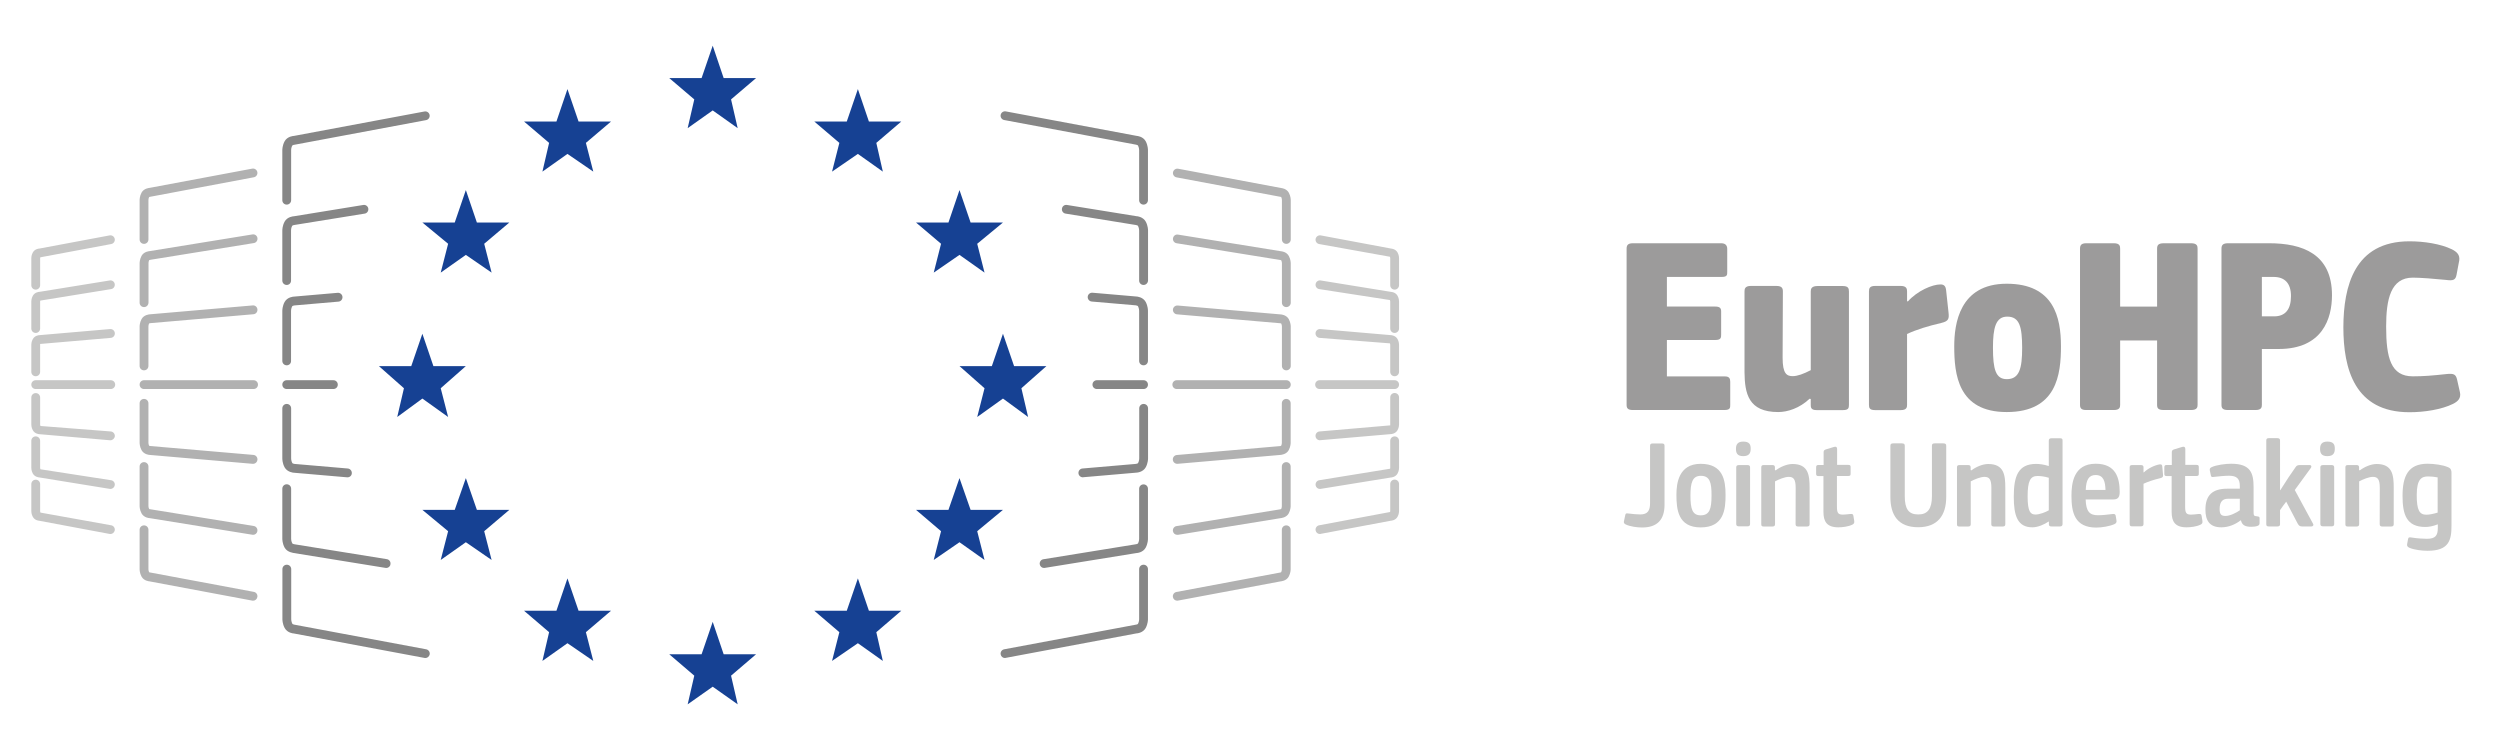 <?xml version="1.0" encoding="UTF-8"?>
<svg xmlns="http://www.w3.org/2000/svg" xmlns:xlink="http://www.w3.org/1999/xlink" version="1.1" x="0px" y="0px" viewBox="0 0 283.46 85.04" style="enable-background:new 0 0 283.46 85.04;" xml:space="preserve">
<style type="text/css">
	.st0{fill:#868686;}
	.st1{fill:#B1B1B1;}
	.st2{fill:#C6C6C5;}
	.st3{fill:#9C9B9B;}
	.st4{fill:#164193;}
</style>
<g id="Layer_1">
	<path class="st0" d="M48.23,74.61c-0.03,0-0.06,0-0.09-0.01l-14.86-2.78c-0.01,0.01-0.69-0.05-1-0.61   c-0.26-0.48-0.26-0.96-0.26-1.01v-5.67c0-0.28,0.22-0.5,0.5-0.5s0.5,0.22,0.5,0.5v5.68c0,0.01,0,0.27,0.13,0.52   c0.03,0.05,0.18,0.09,0.24,0.1l14.93,2.79c0.27,0.05,0.45,0.31,0.4,0.58C48.67,74.44,48.46,74.61,48.23,74.61z"></path>
	<path class="st0" d="M43.79,64.4c-0.03,0-0.05,0-0.08-0.01l-10.43-1.69c0.02-0.02-0.7-0.05-1.01-0.61   c-0.26-0.48-0.26-0.96-0.26-1.01v-5.67c0-0.28,0.22-0.5,0.5-0.5s0.5,0.22,0.5,0.5v5.68c0,0.01,0,0.27,0.13,0.52   c0.03,0.05,0.18,0.09,0.24,0.1l10.48,1.69c0.27,0.04,0.46,0.3,0.41,0.57C44.25,64.23,44.03,64.4,43.79,64.4z"></path>
	<path class="st0" d="M39.4,54.12c-0.01,0-0.03,0-0.04,0l-6.04-0.52c-0.06,0-0.74-0.06-1.05-0.61c-0.26-0.48-0.26-0.96-0.26-1.01   V46.3c0-0.28,0.22-0.5,0.5-0.5s0.5,0.22,0.5,0.5v5.68c0,0.01,0,0.27,0.13,0.52c0.03,0.05,0.18,0.09,0.24,0.1l6.05,0.52   c0.27,0.02,0.48,0.27,0.46,0.54C39.88,53.93,39.66,54.12,39.4,54.12z"></path>
	<path class="st0" d="M37.8,44.11h-5.29c-0.28,0-0.5-0.22-0.5-0.5s0.22-0.5,0.5-0.5h5.29c0.28,0,0.5,0.22,0.5,0.5   S38.08,44.11,37.8,44.11z"></path>
	<path class="st0" d="M32.51,23.2c-0.28,0-0.5-0.22-0.5-0.5v-5.68c0-0.04,0-0.52,0.26-1c0.31-0.56,0.99-0.61,1.06-0.61l14.8-2.77   c0.27-0.05,0.53,0.13,0.58,0.4c0.05,0.27-0.13,0.53-0.4,0.58l-14.86,2.78c-0.15,0.01-0.28,0.06-0.31,0.1   c-0.13,0.24-0.13,0.5-0.13,0.5v5.7C33.01,22.97,32.79,23.2,32.51,23.2z"></path>
	<path class="st0" d="M32.51,32.31c-0.28,0-0.5-0.22-0.5-0.5v-5.68c0-0.04,0-0.52,0.26-1c0.31-0.56,0.99-0.61,1.06-0.61l7.86-1.28   c0.27-0.05,0.53,0.14,0.57,0.41c0.04,0.27-0.14,0.53-0.41,0.57l-7.92,1.28c-0.14,0.01-0.27,0.06-0.3,0.1   c-0.13,0.24-0.13,0.51-0.13,0.51v5.69C33.01,32.08,32.79,32.31,32.51,32.31z"></path>
	<path class="st0" d="M32.51,41.42c-0.28,0-0.5-0.22-0.5-0.5v-5.68c0-0.04,0-0.52,0.26-1c0.31-0.56,0.99-0.61,1.06-0.61l4.96-0.43   c0.27-0.02,0.52,0.18,0.54,0.46s-0.18,0.52-0.46,0.54l-4.98,0.43c-0.1,0.01-0.23,0.05-0.26,0.1c-0.13,0.24-0.13,0.51-0.13,0.51   v5.69C33.01,41.2,32.79,41.42,32.51,41.42z"></path>
	<path class="st1" d="M28.69,68.11c-0.03,0-0.06,0-0.09-0.01l-11.69-2.19c0,0-0.59-0.04-0.86-0.53c-0.22-0.4-0.22-0.8-0.22-0.85   v-4.46c0-0.28,0.22-0.5,0.5-0.5s0.5,0.22,0.5,0.5v4.47c0,0.01,0,0.19,0.09,0.35c0.01,0,0.09,0.02,0.1,0.02l11.76,2.2   c0.27,0.05,0.45,0.31,0.4,0.58C29.14,67.94,28.93,68.11,28.69,68.11z"></path>
	<path class="st1" d="M28.69,60.64c-0.03,0-0.05,0-0.08-0.01l-11.69-1.89c0,0.01-0.6-0.04-0.87-0.53c-0.22-0.4-0.22-0.8-0.22-0.85   V52.9c0-0.28,0.22-0.5,0.5-0.5s0.5,0.22,0.5,0.5v4.47c0,0.01,0,0.19,0.09,0.35h0c0.01,0,0.07,0.02,0.11,0.02l11.74,1.9   c0.27,0.04,0.46,0.3,0.41,0.57C29.15,60.47,28.94,60.64,28.69,60.64z"></path>
	<path class="st1" d="M28.69,52.59c-0.01,0-0.03,0-0.04,0l-11.69-1.01c-0.05,0-0.64-0.05-0.91-0.54c-0.22-0.4-0.22-0.8-0.22-0.85   v-4.46c0-0.28,0.22-0.5,0.5-0.5s0.5,0.22,0.5,0.5v4.47c0,0.01,0,0.19,0.09,0.35c0.01,0,0.09,0.02,0.1,0.02l11.71,1.01   c0.28,0.02,0.48,0.27,0.46,0.54C29.17,52.39,28.95,52.59,28.69,52.59z"></path>
	<path class="st1" d="M28.75,44.11H16.33c-0.28,0-0.5-0.22-0.5-0.5s0.22-0.5,0.5-0.5h12.42c0.28,0,0.5,0.22,0.5,0.5   S29.03,44.11,28.75,44.11z"></path>
	<path class="st1" d="M16.33,27.65c-0.28,0-0.5-0.22-0.5-0.5v-4.47c0-0.03,0-0.44,0.22-0.84c0.27-0.49,0.86-0.53,0.92-0.54   l11.63-2.18c0.27-0.05,0.53,0.13,0.58,0.4c0.05,0.27-0.13,0.53-0.4,0.58L17.09,22.3c-0.1,0.01-0.16,0.03-0.18,0.05   c-0.08,0.15-0.08,0.33-0.08,0.33v4.48C16.83,27.43,16.61,27.65,16.33,27.65z"></path>
	<path class="st1" d="M16.33,34.82c-0.28,0-0.5-0.22-0.5-0.5v-4.47c0-0.03,0-0.44,0.22-0.84c0.27-0.49,0.86-0.53,0.93-0.54   l11.64-1.89c0.28-0.05,0.53,0.14,0.57,0.41c0.04,0.27-0.14,0.53-0.41,0.57l-11.69,1.89c-0.09,0.01-0.15,0.03-0.17,0.04   c-0.08,0.15-0.08,0.33-0.08,0.33v4.48C16.83,34.6,16.61,34.82,16.33,34.82z"></path>
	<path class="st1" d="M16.33,41.99c-0.28,0-0.5-0.22-0.5-0.5v-4.47c0-0.03,0-0.44,0.22-0.84c0.27-0.49,0.86-0.53,0.92-0.54   l11.68-1.01c0.28-0.03,0.52,0.18,0.54,0.46c0.02,0.28-0.18,0.52-0.46,0.54l-11.69,1.01c-0.05,0-0.11,0.02-0.13,0.04   c-0.08,0.15-0.08,0.33-0.08,0.33v4.48C16.83,41.77,16.61,41.99,16.33,41.99z"></path>
	<path class="st2" d="M12.52,60.55c-0.03,0-0.06,0-0.09-0.01l-8.01-1.5c-0.04,0-0.48-0.04-0.7-0.44c-0.17-0.3-0.17-0.6-0.17-0.66   v-3.05c0-0.28,0.22-0.5,0.5-0.5s0.5,0.22,0.5,0.5v3.06c0,0.03,0.01,0.1,0.04,0.17l8.02,1.44c0.27,0.05,0.45,0.31,0.4,0.58   C12.96,60.38,12.75,60.55,12.52,60.55z"></path>
	<path class="st2" d="M12.52,55.44c-0.03,0-0.05,0-0.08-0.01l-8.01-1.3h0c-0.04,0-0.49-0.05-0.71-0.44c-0.17-0.3-0.17-0.6-0.17-0.66   v-3.05c0-0.28,0.22-0.5,0.5-0.5s0.5,0.22,0.5,0.5v3.06c0,0.03,0.01,0.1,0.04,0.17l8.01,1.24c0.27,0.04,0.46,0.3,0.41,0.57   C12.97,55.26,12.76,55.44,12.52,55.44z"></path>
	<path class="st2" d="M12.52,49.92c-0.01,0-0.03,0-0.04,0l-8.01-0.69c-0.07,0-0.53-0.05-0.75-0.45c-0.17-0.3-0.17-0.6-0.17-0.66   v-3.05c0-0.28,0.22-0.5,0.5-0.5s0.5,0.22,0.5,0.5v3.06c0,0.03,0.01,0.1,0.04,0.17l7.97,0.62c0.27,0.02,0.48,0.27,0.46,0.54   C12.99,49.72,12.77,49.92,12.52,49.92z"></path>
	<path class="st2" d="M12.56,44.11H4.05c-0.28,0-0.5-0.22-0.5-0.5s0.22-0.5,0.5-0.5h8.51c0.28,0,0.5,0.22,0.5,0.5   S12.83,44.11,12.56,44.11z"></path>
	<path class="st2" d="M4.05,32.84c-0.28,0-0.5-0.22-0.5-0.5v-3.06c0-0.05,0-0.35,0.17-0.65c0.22-0.4,0.67-0.45,0.76-0.45l7.95-1.49   c0.27-0.05,0.53,0.13,0.58,0.4c0.05,0.27-0.13,0.53-0.4,0.58l-8.01,1.5c-0.04,0-0.05,0.08-0.05,0.11v3.07   C4.55,32.61,4.32,32.84,4.05,32.84z"></path>
	<path class="st2" d="M4.05,37.75c-0.28,0-0.5-0.22-0.5-0.5v-3.06c0-0.05,0-0.35,0.17-0.65c0.22-0.4,0.67-0.45,0.76-0.45l7.96-1.29   c0.28-0.05,0.53,0.14,0.57,0.41c0.04,0.27-0.14,0.53-0.41,0.57l-8.01,1.3c-0.03,0-0.04,0.08-0.04,0.1v3.07   C4.55,37.53,4.32,37.75,4.05,37.75z"></path>
	<path class="st2" d="M4.05,42.66c-0.28,0-0.5-0.22-0.5-0.5V39.1c0-0.05,0-0.35,0.17-0.65C3.94,38.05,4.39,38,4.48,38l8-0.69   c0.28-0.02,0.52,0.18,0.54,0.46s-0.18,0.52-0.46,0.54L4.55,39c0.01,0,0,0.08,0,0.1v3.07C4.55,42.44,4.32,42.66,4.05,42.66z"></path>
	<path class="st0" d="M113.95,74.61c-0.24,0-0.45-0.17-0.49-0.41c-0.05-0.27,0.13-0.53,0.4-0.58l14.86-2.78   c0.15-0.01,0.28-0.06,0.31-0.11c0.13-0.24,0.13-0.51,0.13-0.51v-5.69c0-0.28,0.22-0.5,0.5-0.5s0.5,0.22,0.5,0.5v5.68   c0,0.04,0,0.52-0.26,1c-0.31,0.56-0.99,0.61-1.06,0.61l-14.8,2.77C114.01,74.6,113.98,74.61,113.95,74.61z"></path>
	<path class="st0" d="M118.38,64.4c-0.24,0-0.45-0.17-0.49-0.42c-0.04-0.27,0.14-0.53,0.41-0.57l10.43-1.69   c0.14-0.01,0.27-0.06,0.3-0.1c0.13-0.24,0.13-0.51,0.13-0.51v-5.69c0-0.28,0.22-0.5,0.5-0.5s0.5,0.22,0.5,0.5v5.68   c0,0.04,0,0.52-0.26,1c-0.31,0.56-0.99,0.61-1.06,0.61l-10.38,1.68C118.44,64.4,118.41,64.4,118.38,64.4z"></path>
	<path class="st0" d="M122.78,54.12c-0.26,0-0.48-0.2-0.5-0.46c-0.02-0.28,0.18-0.52,0.46-0.54l6.04-0.52   c0.1-0.01,0.23-0.05,0.26-0.1c0.13-0.24,0.13-0.51,0.13-0.51V46.3c0-0.28,0.22-0.5,0.5-0.5s0.5,0.22,0.5,0.5v5.68   c0,0.04,0,0.52-0.26,1c-0.31,0.56-0.99,0.61-1.06,0.61l-6.02,0.52C122.8,54.12,122.79,54.12,122.78,54.12z"></path>
	<path class="st0" d="M129.66,44.11h-5.29c-0.28,0-0.5-0.22-0.5-0.5s0.22-0.5,0.5-0.5h5.29c0.28,0,0.5,0.22,0.5,0.5   S129.94,44.11,129.66,44.11z"></path>
	<path class="st0" d="M129.66,23.2c-0.28,0-0.5-0.22-0.5-0.5v-5.68c0-0.01,0-0.27-0.13-0.52c-0.03-0.05-0.18-0.09-0.24-0.1   l-14.93-2.79c-0.27-0.05-0.45-0.31-0.4-0.58c0.05-0.27,0.31-0.45,0.58-0.4l14.86,2.78c0.03,0,0.69,0.05,1,0.6   c0.26,0.48,0.26,0.96,0.26,1.01v5.67C130.16,22.97,129.94,23.2,129.66,23.2z"></path>
	<path class="st0" d="M129.66,32.31c-0.28,0-0.5-0.22-0.5-0.5v-5.68c0-0.01,0-0.27-0.13-0.52c-0.02-0.04-0.16-0.09-0.25-0.1   l-7.96-1.29c-0.27-0.04-0.46-0.3-0.41-0.57c0.04-0.27,0.29-0.46,0.57-0.41l7.92,1.28c-0.01-0.02,0.7,0.05,1.01,0.61   c0.26,0.48,0.26,0.96,0.26,1.01v5.67C130.16,32.08,129.94,32.31,129.66,32.31z"></path>
	<path class="st0" d="M129.66,41.42c-0.28,0-0.5-0.22-0.5-0.5v-5.68c0-0.01,0-0.27-0.13-0.52c-0.02-0.04-0.16-0.09-0.25-0.1   l-4.99-0.43c-0.28-0.02-0.48-0.27-0.46-0.54c0.02-0.28,0.26-0.48,0.54-0.46l4.98,0.43c0.06,0,0.74,0.05,1.05,0.61   c0.26,0.48,0.26,0.96,0.26,1.01v5.67C130.16,41.2,129.94,41.42,129.66,41.42z"></path>
	<path class="st1" d="M133.48,68.11c-0.24,0-0.45-0.17-0.49-0.41c-0.05-0.27,0.13-0.53,0.4-0.58l11.69-2.19   c0.1-0.01,0.16-0.03,0.18-0.05c0.08-0.15,0.08-0.33,0.08-0.33v-4.48c0-0.28,0.22-0.5,0.5-0.5s0.5,0.22,0.5,0.5v4.47   c0,0.03,0,0.44-0.22,0.84c-0.27,0.49-0.86,0.53-0.93,0.54l-11.63,2.18C133.54,68.1,133.51,68.11,133.48,68.11z"></path>
	<path class="st1" d="M133.48,60.64c-0.24,0-0.45-0.17-0.49-0.42c-0.04-0.27,0.14-0.53,0.41-0.57l11.69-1.89   c0.09-0.01,0.15-0.03,0.17-0.04c0.08-0.15,0.08-0.33,0.08-0.33V52.9c0-0.28,0.22-0.5,0.5-0.5s0.5,0.22,0.5,0.5v4.47   c0,0.03,0,0.44-0.22,0.84c-0.27,0.49-0.86,0.53-0.92,0.54l-11.64,1.89C133.53,60.64,133.51,60.64,133.48,60.64z"></path>
	<path class="st1" d="M133.48,52.59c-0.26,0-0.48-0.2-0.5-0.46c-0.02-0.28,0.18-0.52,0.46-0.54l11.69-1.01   c0.05,0,0.11-0.02,0.13-0.04c0.08-0.15,0.08-0.33,0.08-0.33v-4.48c0-0.28,0.22-0.5,0.5-0.5s0.5,0.22,0.5,0.5v4.47   c0,0.03,0,0.44-0.22,0.84c-0.27,0.49-0.86,0.53-0.93,0.54l-11.68,1.01C133.51,52.59,133.5,52.59,133.48,52.59z"></path>
	<path class="st1" d="M145.85,44.11h-12.42c-0.28,0-0.5-0.22-0.5-0.5s0.22-0.5,0.5-0.5h12.42c0.28,0,0.5,0.22,0.5,0.5   S146.12,44.11,145.85,44.11z"></path>
	<path class="st1" d="M145.85,27.65c-0.28,0-0.5-0.22-0.5-0.5v-4.47c0-0.01,0-0.19-0.09-0.35c-0.01,0-0.07-0.02-0.11-0.02   l-11.75-2.2c-0.27-0.05-0.45-0.31-0.4-0.58c0.05-0.27,0.32-0.45,0.58-0.4l11.69,2.19c0,0,0.59,0.04,0.86,0.53   c0.22,0.4,0.22,0.8,0.22,0.85v4.46C146.35,27.43,146.12,27.65,145.85,27.65z"></path>
	<path class="st1" d="M145.85,34.82c-0.28,0-0.5-0.22-0.5-0.5v-4.47c0-0.01,0-0.19-0.09-0.35c-0.01,0-0.09-0.02-0.1-0.02l-11.75-1.9   c-0.27-0.04-0.46-0.3-0.41-0.57s0.29-0.46,0.57-0.41l11.69,1.89c0.01,0,0.6,0.04,0.87,0.53c0.22,0.4,0.22,0.8,0.22,0.85v4.46   C146.35,34.6,146.12,34.82,145.85,34.82z"></path>
	<path class="st1" d="M145.85,41.99c-0.28,0-0.5-0.22-0.5-0.5v-4.47c0-0.01,0-0.19-0.09-0.35h0c-0.01,0-0.07-0.02-0.11-0.02   l-11.7-1.01c-0.27-0.02-0.48-0.27-0.46-0.54s0.26-0.48,0.54-0.46l11.69,1.01c0.05,0,0.64,0.05,0.91,0.54   c0.22,0.4,0.22,0.8,0.22,0.85v4.46C146.35,41.77,146.12,41.99,145.85,41.99z"></path>
	<path class="st2" d="M149.66,60.55c-0.24,0-0.45-0.17-0.49-0.41c-0.05-0.27,0.13-0.53,0.4-0.58l8.01-1.5   c0.04,0,0.05-0.08,0.05-0.11v-3.07c0-0.28,0.22-0.5,0.5-0.5s0.5,0.22,0.5,0.5v3.06c0,0.05,0,0.35-0.17,0.65   c-0.22,0.4-0.68,0.45-0.76,0.45l-7.95,1.49C149.72,60.55,149.69,60.55,149.66,60.55z"></path>
	<path class="st2" d="M149.66,55.44c-0.24,0-0.45-0.17-0.49-0.42c-0.04-0.27,0.14-0.53,0.41-0.57l8.01-1.3   c0.03,0,0.04-0.08,0.04-0.1v-3.07c0-0.28,0.22-0.5,0.5-0.5s0.5,0.22,0.5,0.5v3.06c0,0.05,0,0.35-0.17,0.65   c-0.22,0.4-0.68,0.45-0.76,0.45l-7.96,1.29C149.71,55.43,149.69,55.44,149.66,55.44z"></path>
	<path class="st2" d="M149.66,49.92c-0.26,0-0.48-0.2-0.5-0.46c-0.02-0.28,0.18-0.52,0.46-0.54l8.01-0.69c-0.01,0,0-0.08,0-0.1   v-3.07c0-0.28,0.22-0.5,0.5-0.5s0.5,0.22,0.5,0.5v3.06c0,0.05,0,0.35-0.17,0.65c-0.22,0.4-0.68,0.45-0.76,0.45l-8,0.69   C149.69,49.92,149.67,49.92,149.66,49.92z"></path>
	<path class="st2" d="M158.13,44.11h-8.51c-0.28,0-0.5-0.22-0.5-0.5s0.22-0.5,0.5-0.5h8.51c0.28,0,0.5,0.22,0.5,0.5   S158.4,44.11,158.13,44.11z"></path>
	<path class="st2" d="M158.13,32.84c-0.28,0-0.5-0.22-0.5-0.5v-3.06c0-0.03-0.01-0.1-0.04-0.17l-8.02-1.44   c-0.27-0.05-0.45-0.31-0.4-0.58c0.05-0.27,0.32-0.45,0.58-0.4l8.01,1.5c0.02,0,0.48,0.04,0.7,0.44c0.17,0.3,0.17,0.6,0.17,0.66   v3.05C158.63,32.61,158.4,32.84,158.13,32.84z"></path>
	<path class="st2" d="M158.13,37.75c-0.28,0-0.5-0.22-0.5-0.5v-3.06c0-0.03-0.01-0.1-0.04-0.17l-8.01-1.24   c-0.27-0.04-0.46-0.3-0.41-0.57c0.04-0.27,0.3-0.46,0.57-0.41l8.01,1.3c0.04,0,0.49,0.04,0.71,0.44c0.17,0.3,0.17,0.6,0.17,0.66   v3.05C158.63,37.53,158.4,37.75,158.13,37.75z"></path>
	<path class="st2" d="M158.13,42.66c-0.28,0-0.5-0.22-0.5-0.5V39.1c0-0.03-0.01-0.1-0.04-0.17l-7.97-0.62   c-0.27-0.02-0.48-0.27-0.46-0.54c0.02-0.28,0.26-0.48,0.54-0.46l8.01,0.69c0.07,0,0.53,0.05,0.75,0.45c0.17,0.3,0.17,0.6,0.17,0.66   v3.05C158.63,42.44,158.4,42.66,158.13,42.66z"></path>
	<g>
		<path class="st3" d="M195.5,46.49h-10.36c-0.6,0-0.71-0.23-0.71-0.6V28.21c0-0.37,0.11-0.63,0.71-0.63h10.02    c0.48,0,0.68,0.26,0.68,0.63v2.62c0,0.34,0,0.57-0.63,0.57h-6.21v3.36h5.5c0.48,0,0.65,0.17,0.65,0.54v2.62    c0,0.34,0,0.63-0.65,0.63h-5.5v4.13h6.58c0.48,0,0.6,0.23,0.6,0.6v2.62C196.18,46.24,196.18,46.49,195.5,46.49z"></path>
		<path class="st3" d="M205.18,45.21c-1.14,1.08-2.5,1.51-3.56,1.51c-3.39,0-3.79-2.11-3.82-4.5v-9.17c0-0.26,0.03-0.63,0.71-0.63    h2.9c0.63,0,0.74,0.26,0.74,0.63c0,2.51-0.03,5.01-0.03,7.52c0,1.79,0.46,2.08,1.14,2.08c0.54,0,1.25-0.26,2.05-0.68v-8.94    c0-0.28,0.09-0.6,0.77-0.6h2.85c0.63,0,0.71,0.26,0.71,0.63v12.84c0,0.37-0.06,0.6-0.68,0.6h-2.99c-0.66,0-0.66-0.34-0.66-0.6    v-0.66C205.26,45.24,205.24,45.21,205.18,45.21z"></path>
		<path class="st3" d="M220.93,35.42c0.08,0.71,0.03,1-0.83,1.2c-1.45,0.34-2.79,0.74-3.87,1.25v8.03c0,0.26-0.03,0.6-0.71,0.6h-2.9    c-0.63,0-0.71-0.23-0.71-0.6V33.05c0-0.37,0.09-0.63,0.71-0.63h2.9c0.68,0,0.71,0.37,0.71,0.63v1.08l0.08,0.06    c1.08-1.22,2.79-1.94,3.7-1.94c0.37,0,0.6,0.14,0.65,0.68L220.93,35.42z"></path>
		<path class="st3" d="M227.53,46.72c-5.55,0-5.95-4.3-5.95-7.46c0-2.5,0.57-7.09,5.95-7.09c5.35,0,6.15,3.82,6.15,7.09    C233.68,42.42,233.23,46.72,227.53,46.72z M227.59,35.9c-1.31,0-1.62,1.28-1.62,3.53c0,2.45,0.31,3.56,1.57,3.56    c1.42,0,1.74-1.2,1.74-3.56C229.27,37.1,229.01,35.9,227.59,35.9z"></path>
		<path class="st3" d="M248.43,46.49h-3.08c-0.68,0-0.77-0.23-0.77-0.6v-7.29h-4.19v7.29c0,0.26-0.03,0.6-0.71,0.6h-3.13    c-0.6,0-0.71-0.23-0.71-0.6V28.21c0-0.37,0.11-0.63,0.71-0.63h3.13c0.68,0,0.71,0.34,0.71,0.63v6.55h4.19v-6.55    c0-0.37,0.09-0.63,0.77-0.63h3.08c0.71,0,0.74,0.34,0.74,0.63v17.68C249.17,46.15,249.14,46.49,248.43,46.49z"></path>
		<path class="st3" d="M258.37,39.57h-1.91v6.32c0,0.26-0.03,0.6-0.71,0.6h-3.13c-0.63,0-0.74-0.23-0.74-0.6V28.21    c0-0.37,0.11-0.63,0.74-0.63h4.64c3.82,0,7.15,1.22,7.15,5.89C264.41,36.1,263.35,39.57,258.37,39.57z M257.8,31.4h-1.34v4.47    h1.39c1.25,0,1.91-0.77,1.91-2.28C259.77,32.09,259.02,31.4,257.8,31.4z"></path>
		<path class="st3" d="M273.2,27.36c1.65,0,3.53,0.29,4.81,0.91c0.57,0.29,0.91,0.63,0.83,1.25l-0.31,1.65    c-0.11,0.57-0.37,0.68-1.17,0.57c-1.37-0.14-2.96-0.26-3.79-0.26c-2.5,0-3.02,2.45-3.02,5.55c0,3.56,0.54,5.64,3.02,5.64    c1.2,0,2.19-0.08,3.84-0.26c0.83-0.09,1.03,0.06,1.17,0.57l0.34,1.51c0.14,0.66-0.23,1.03-0.8,1.31    c-1.28,0.63-3.22,0.94-4.93,0.94c-6.21,0-7.49-4.9-7.49-9.65C265.72,32.46,266.94,27.36,273.2,27.36z"></path>
	</g>
	<g>
		<path class="st2" d="M186.19,59.81c-0.55,0-1.35-0.1-1.87-0.35c-0.21-0.11-0.23-0.23-0.18-0.41l0.14-0.65    c0.04-0.2,0.11-0.21,0.34-0.18c0.5,0.06,0.98,0.11,1.36,0.11c0.87,0,1.11-0.47,1.11-1.28v-6.5c0-0.18,0.07-0.27,0.31-0.27h1.02    c0.26,0,0.31,0.1,0.31,0.27v6.75C188.71,58.87,187.96,59.81,186.19,59.81z"></path>
		<path class="st2" d="M192.83,59.8c-2.57,0-2.75-2.04-2.75-3.7c0-1.24,0.23-3.51,2.75-3.51c2.53,0,2.82,1.86,2.82,3.51    C195.66,57.75,195.47,59.8,192.83,59.8z M192.85,53.95c-0.96,0-1.18,0.79-1.18,2.24c0,1.49,0.21,2.24,1.16,2.24    c1.02,0,1.23-0.75,1.23-2.24C194.07,54.72,193.87,53.95,192.85,53.95z"></path>
		<path class="st2" d="M197.65,51.72c-0.72,0-0.82-0.41-0.82-0.84c0-0.45,0.17-0.81,0.82-0.81c0.71,0,0.85,0.33,0.85,0.81    C198.5,51.32,198.37,51.72,197.65,51.72z M198.13,59.68h-0.94c-0.24,0-0.33-0.08-0.33-0.27V53c0-0.18,0.08-0.27,0.33-0.27h0.94    c0.24,0,0.3,0.11,0.3,0.27v6.41C198.43,59.57,198.37,59.68,198.13,59.68z"></path>
		<path class="st2" d="M201.34,53.33c0.48-0.37,1.25-0.72,1.9-0.72c1.8,0,1.94,1.26,1.94,2.7v4.12c0,0.16-0.06,0.27-0.3,0.27h-0.99    c-0.21,0-0.3-0.08-0.3-0.27c0-0.6,0.01-3.52,0.01-4.1c0-1.01-0.25-1.26-0.79-1.26c-0.45,0-1.11,0.28-1.55,0.51v4.85    c0,0.16-0.06,0.27-0.3,0.27h-0.98c-0.23,0-0.28-0.08-0.28-0.27V53c0-0.18,0.06-0.27,0.28-0.27h0.99c0.21,0,0.28,0.1,0.28,0.27v0.3    L201.34,53.33z"></path>
		<path class="st2" d="M210.24,59.07c0.04,0.24-0.07,0.34-0.2,0.41c-0.47,0.24-1.18,0.31-1.6,0.31c-1.32,0-1.69-0.67-1.69-1.75    v-4.06h-0.55c-0.23,0-0.28-0.08-0.28-0.28v-0.7c0-0.2,0.06-0.28,0.28-0.28h0.57v-1.48c0-0.18,0.13-0.25,0.3-0.3l0.89-0.27    c0.21-0.06,0.34,0.01,0.34,0.24v1.8h1.26c0.26,0,0.27,0.1,0.27,0.28v0.68c0,0.2-0.01,0.3-0.27,0.3h-1.28v3.46    c0,0.74,0.13,0.92,0.68,0.92c0.16,0,0.57-0.04,0.82-0.07c0.28-0.03,0.34,0.03,0.37,0.23L210.24,59.07z"></path>
		<path class="st2" d="M219.05,56.26v-5.71c0-0.2,0.07-0.28,0.33-0.28h0.96c0.27,0,0.33,0.1,0.33,0.28v5.8    c0,2.09-0.98,3.43-3.18,3.43c-2.31,0-3.15-1.42-3.15-3.43v-5.8c0-0.2,0.07-0.28,0.34-0.28h0.96c0.27,0,0.33,0.1,0.33,0.28v5.71    c0,1.46,0.44,2.07,1.52,2.07C218.56,58.34,219.05,57.7,219.05,56.26z"></path>
		<path class="st2" d="M223.53,53.33c0.48-0.37,1.25-0.72,1.9-0.72c1.8,0,1.94,1.26,1.94,2.7v4.12c0,0.16-0.06,0.27-0.3,0.27h-0.99    c-0.21,0-0.3-0.08-0.3-0.27c0-0.6,0.01-3.52,0.01-4.1c0-1.01-0.25-1.26-0.79-1.26c-0.45,0-1.11,0.28-1.55,0.51v4.85    c0,0.16-0.06,0.27-0.3,0.27h-0.98c-0.23,0-0.28-0.08-0.28-0.27V53c0-0.18,0.06-0.27,0.28-0.27h0.99c0.21,0,0.28,0.1,0.28,0.27v0.3    L223.53,53.33z"></path>
		<path class="st2" d="M232.3,52.79v-2.82c0-0.18,0.07-0.28,0.33-0.28h0.95c0.26,0,0.28,0.11,0.28,0.28v9.45    c0,0.14-0.07,0.27-0.28,0.27h-0.99c-0.21,0-0.28-0.08-0.28-0.27v-0.27c0,0-0.03-0.01-0.04-0.01c-0.45,0.31-1.19,0.65-1.83,0.65    c-1.69,0-2.11-1.32-2.11-3.46c0-2.31,0.47-3.73,2.54-3.73c0.37,0,0.91,0.07,1.42,0.24L232.3,52.79z M230.8,58.34    c0.44,0,1.16-0.27,1.5-0.48v-3.69c-0.52-0.16-0.98-0.2-1.28-0.2c-0.81,0-1.12,0.55-1.12,2.31    C229.9,58.06,230.24,58.34,230.8,58.34z"></path>
		<path class="st2" d="M234.87,56.23c0-1.38,0.21-3.65,2.75-3.65c2.31,0,2.71,1.65,2.72,3.18c0,0.54-0.14,0.87-0.71,0.87h-3.15    c0.04,1.39,0.47,1.79,1.39,1.79c0.45,0,1.06-0.06,1.59-0.13c0.21-0.03,0.38-0.04,0.43,0.2l0.08,0.5c0.04,0.2-0.01,0.33-0.21,0.43    c-0.51,0.24-1.43,0.4-2.09,0.4C235.24,59.81,234.87,58.11,234.87,56.23z M236.49,55.55h2.24c-0.03-0.92-0.2-1.69-1.12-1.69    C236.85,53.86,236.53,54.39,236.49,55.55z"></path>
		<path class="st2" d="M245.25,53.79c0.03,0.24-0.01,0.35-0.28,0.42c-0.77,0.18-1.5,0.43-1.93,0.64v4.56c0,0.16-0.06,0.27-0.3,0.27    h-0.99c-0.21,0-0.28-0.08-0.28-0.27V53c0-0.18,0.07-0.27,0.28-0.27h0.98c0.26,0,0.31,0.11,0.31,0.27v0.54l0.03,0.03    c0.44-0.44,1.25-0.84,1.82-0.92c0.18-0.01,0.27,0.04,0.28,0.26L245.25,53.79z"></path>
		<path class="st2" d="M249.72,59.07c0.04,0.24-0.07,0.34-0.2,0.41c-0.47,0.24-1.18,0.31-1.6,0.31c-1.32,0-1.69-0.67-1.69-1.75    v-4.06h-0.55c-0.23,0-0.28-0.08-0.28-0.28v-0.7c0-0.2,0.06-0.28,0.28-0.28h0.57v-1.48c0-0.18,0.13-0.25,0.3-0.3l0.89-0.27    c0.21-0.06,0.34,0.01,0.34,0.24v1.8h1.26c0.25,0,0.27,0.1,0.27,0.28v0.68c0,0.2-0.01,0.3-0.27,0.3h-1.28v3.46    c0,0.74,0.13,0.92,0.68,0.92c0.16,0,0.57-0.04,0.82-0.07c0.28-0.03,0.34,0.03,0.37,0.23L249.72,59.07z"></path>
		<path class="st2" d="M250.06,57.78c0-1.67,0.84-2.37,2.47-2.37h1.43V55.1c0-0.81-0.33-1.16-1.22-1.16c-0.47,0-1.19,0.07-1.79,0.14    c-0.18,0.03-0.25-0.03-0.28-0.2l-0.11-0.53c-0.03-0.16,0-0.28,0.18-0.37c0.54-0.27,1.63-0.4,2.24-0.4c2.21,0,2.54,1.06,2.54,2.67    v2.65c0,0.55,0,0.61,0.38,0.64c0.24,0.03,0.3,0.07,0.3,0.21v0.55c0,0.14-0.04,0.27-0.24,0.33c-0.18,0.07-0.43,0.1-0.71,0.1    c-0.7,0-1.04-0.2-1.16-0.72c-0.01,0-0.03-0.01-0.04-0.01c-0.6,0.47-1.38,0.79-2.17,0.79C250.49,59.8,250.06,58.97,250.06,57.78z     M253.95,56.55h-1.32c-0.54,0-0.96,0.25-0.96,1.16c0,0.6,0.17,0.79,0.67,0.79c0.5,0,1.21-0.35,1.62-0.64V56.55z"></path>
		<path class="st2" d="M258.52,57.84v1.59c0,0.16-0.06,0.26-0.3,0.26h-0.98c-0.21,0-0.28-0.07-0.28-0.26v-9.48    c0-0.18,0.07-0.27,0.28-0.27h0.98c0.24,0,0.3,0.11,0.3,0.27v5.62c0.01,0,0.01,0.01,0.03,0.01c0.78-1.25,1.13-1.75,1.73-2.61    c0.11-0.16,0.2-0.24,0.5-0.24h1.09c0.2,0,0.26,0.17,0.14,0.33l-1.82,2.5l2.07,3.82c0.1,0.14,0.01,0.31-0.18,0.31h-1.06    c-0.38,0-0.45-0.24-0.61-0.53l-1.19-2.28C258.98,57.18,258.75,57.51,258.52,57.84z"></path>
		<path class="st2" d="M263.88,51.72c-0.72,0-0.82-0.41-0.82-0.84c0-0.45,0.17-0.81,0.82-0.81c0.71,0,0.85,0.33,0.85,0.81    C264.73,51.32,264.6,51.72,263.88,51.72z M264.36,59.68h-0.94c-0.24,0-0.33-0.08-0.33-0.27V53c0-0.18,0.08-0.27,0.33-0.27h0.94    c0.24,0,0.3,0.11,0.3,0.27v6.41C264.66,59.57,264.6,59.68,264.36,59.68z"></path>
		<path class="st2" d="M267.57,53.33c0.48-0.37,1.25-0.72,1.9-0.72c1.8,0,1.94,1.26,1.94,2.7v4.12c0,0.16-0.06,0.27-0.3,0.27h-0.99    c-0.21,0-0.3-0.08-0.3-0.27c0-0.6,0.01-3.52,0.01-4.1c0-1.01-0.25-1.26-0.79-1.26c-0.45,0-1.11,0.28-1.55,0.51v4.85    c0,0.16-0.06,0.27-0.3,0.27h-0.98c-0.23,0-0.28-0.08-0.28-0.27V53c0-0.18,0.06-0.27,0.28-0.27h0.99c0.21,0,0.28,0.1,0.28,0.27v0.3    L267.57,53.33z"></path>
		<path class="st2" d="M277.56,52.97c0.35,0.13,0.4,0.38,0.4,0.64v5.96c0,1.66-0.26,2.88-2.71,2.88c-0.62,0-1.48-0.1-2.04-0.33    c-0.28-0.13-0.31-0.25-0.28-0.43l0.1-0.54c0.04-0.24,0.13-0.25,0.43-0.2c0.61,0.1,1.32,0.14,1.72,0.14c0.96,0,1.23-0.37,1.23-1.23    v-0.41c-0.58,0.23-1.05,0.3-1.42,0.3c-2.14,0-2.58-1.42-2.58-3.52c0-2.23,0.62-3.65,2.84-3.65    C276.02,52.59,276.97,52.71,277.56,52.97z M275.11,58.36c0.33,0,0.79-0.09,1.28-0.24v-3.99c-0.34-0.07-0.72-0.11-1.08-0.11    c-0.71,0-1.29,0.26-1.29,2.09C274.01,57.85,274.33,58.36,275.11,58.36z"></path>
	</g>
</g>
<g id="Layer_2">
	<g>
		<polygon class="st4" points="80.81,5.18 79.55,8.85 75.88,8.85 78.72,11.27 77.97,14.53 80.81,12.52 83.64,14.53 82.89,11.27     85.73,8.85 82.05,8.85   "></polygon>
		<polygon class="st4" points="80.81,70.51 79.55,74.18 75.88,74.18 78.72,76.61 77.97,79.86 80.81,77.86 83.64,79.86 82.89,76.61     85.73,74.18 82.05,74.18   "></polygon>
		<polygon class="st4" points="47.89,37.84 46.63,41.51 42.96,41.51 45.8,44.02 45.04,47.28 47.89,45.19 50.81,47.28 49.97,44.02     52.82,41.51 49.14,41.51   "></polygon>
		<polygon class="st4" points="113.72,37.84 112.46,41.51 108.79,41.51 111.63,44.02 110.8,47.28 113.72,45.19 116.57,47.28     115.81,44.02 118.65,41.51 114.98,41.51   "></polygon>
		<polygon class="st4" points="64.34,10.1 63.09,13.78 59.42,13.78 62.26,16.2 61.5,19.46 64.34,17.45 67.27,19.46 66.43,16.2     69.28,13.78 65.6,13.78   "></polygon>
		<polygon class="st4" points="97.27,10.1 96.01,13.78 92.33,13.78 95.17,16.2 94.34,19.46 97.27,17.45 100.1,19.46 99.36,16.2     102.19,13.78 98.52,13.78   "></polygon>
		<polygon class="st4" points="64.34,65.58 63.09,69.25 59.42,69.25 62.26,71.68 61.5,74.94 64.34,72.93 67.27,74.94 66.43,71.68     69.28,69.25 65.6,69.25   "></polygon>
		<polygon class="st4" points="97.27,65.58 96.01,69.25 92.33,69.25 95.17,71.68 94.34,74.94 97.27,72.93 100.1,74.94 99.36,71.68     102.19,69.25 98.52,69.25   "></polygon>
		<polygon class="st4" points="52.82,21.55 51.56,25.23 47.89,25.23 50.81,27.64 49.97,30.91 52.82,28.9 55.74,30.91 54.9,27.64     57.75,25.23 54.07,25.23   "></polygon>
		<polygon class="st4" points="108.79,21.55 107.54,25.23 103.86,25.23 106.7,27.64 105.87,30.91 108.79,28.9 111.63,30.91     110.8,27.64 113.72,25.23 110.05,25.23   "></polygon>
		<polygon class="st4" points="52.82,54.21 51.56,57.81 47.89,57.81 50.81,60.23 49.97,63.49 52.82,61.48 55.74,63.49 54.9,60.23     57.75,57.81 54.07,57.81   "></polygon>
		<polygon class="st4" points="108.79,54.21 107.54,57.81 103.86,57.81 106.7,60.23 105.87,63.49 108.79,61.48 111.63,63.49     110.8,60.23 113.72,57.81 110.05,57.81   "></polygon>
	</g>
</g>
</svg>

